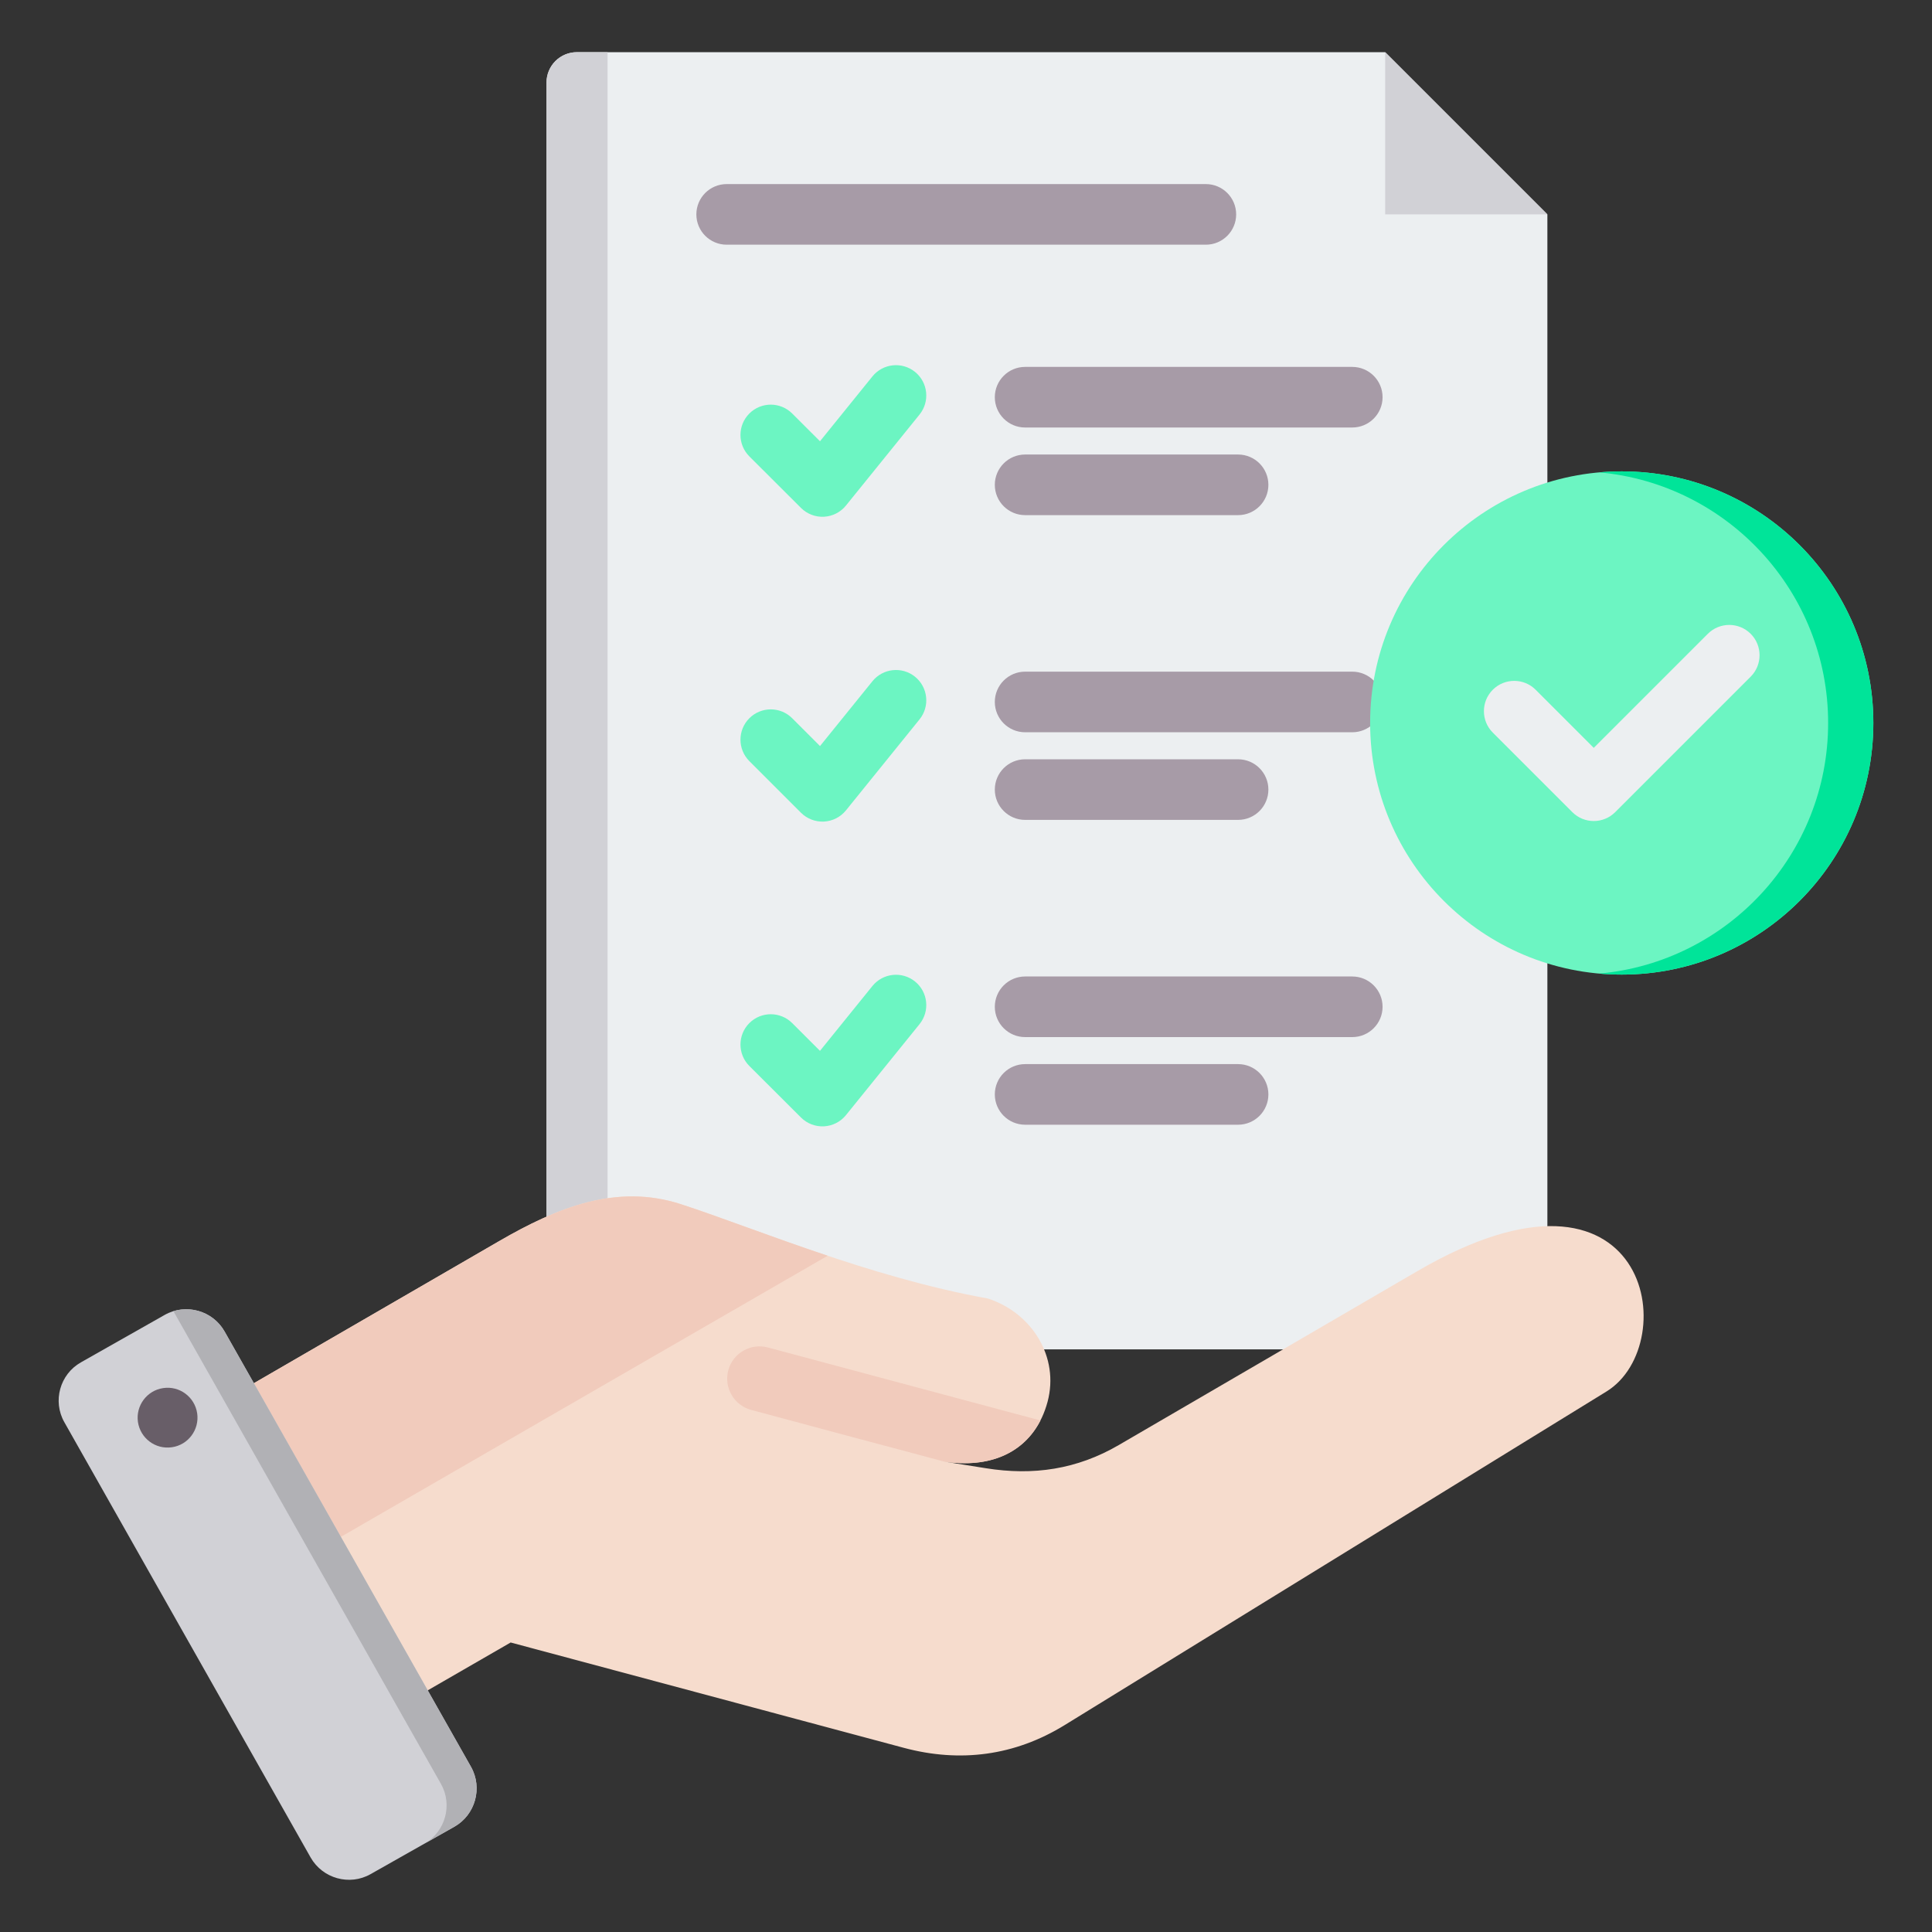 <svg xmlns="http://www.w3.org/2000/svg" clip-rule="evenodd" fill-rule="evenodd" stroke-linejoin="round" stroke-miterlimit="2" viewBox="0 0 510 510"><rect x="0" y="0" width="510" height="510" fill="#333333" stroke="none"/><g><g><path d="m144.268 21.777c0-2.121.843-4.156 2.343-5.657 1.501-1.5 3.535-2.343 5.657-2.343h213.385l42.817 42.817v291.603c0 4.418-3.581 8-8 8h-248.202c-4.418 0-8-3.582-8-8z" fill="#eceff1"></path><path d="m160.379 356.197h-8.111c-4.418 0-8-3.582-8-8v-326.42c0-2.121.843-4.156 2.343-5.657 1.501-1.5 3.535-2.343 5.657-2.343h8.111z" fill="#d1d1d6"></path><path d="m365.653 13.777v42.817h42.817z" fill="#d1d1d6"></path><path d="m197.813 120.478c-3.125-3.119-3.13-8.188-.011-11.313 3.119-3.126 8.188-3.131 11.314-.012l7.342 7.328 13.838-17.114c2.777-3.434 7.818-3.967 11.251-1.191 3.434 2.776 3.967 7.818 1.191 11.251l-19.424 24.021c-1.425 1.763-3.531 2.838-5.795 2.958-2.264.121-4.472-.724-6.077-2.326zm-.005 80.436c-3.122-3.123-3.122-8.192 0-11.314s8.191-3.122 11.313 0l7.342 7.342 13.833-17.107c2.777-3.434 7.818-3.967 11.251-1.191 3.434 2.776 3.967 7.818 1.191 11.251l-19.424 24.021c-1.426 1.764-3.534 2.839-5.799 2.959-2.265.119-4.474-.728-6.078-2.332zm.005 80.481c-3.125-3.119-3.13-8.189-.011-11.314s8.188-3.13 11.314-.011l7.342 7.327 13.838-17.114c2.777-3.433 7.818-3.967 11.251-1.19 3.434 2.776 3.967 7.817 1.191 11.25l-19.424 24.021c-1.425 1.763-3.531 2.838-5.795 2.959s-4.472-.725-6.077-2.326z" fill="#6cf5c2"></path><path d="m270.606 112.852c-4.415 0-8-3.585-8-8 0-4.416 3.585-8 8-8h86.359c4.415 0 8 3.584 8 8 0 4.415-3.585 8-8 8zm0 23.13c-4.415 0-8-3.584-8-8 0-4.415 3.585-8 8-8h56.217c4.416 0 8 3.585 8 8 0 4.416-3.584 8-8 8zm0 57.318c-4.415 0-8-3.584-8-8 0-4.415 3.585-8 8-8h86.359c4.415 0 8 3.585 8 8 0 4.416-3.585 8-8 8zm0 23.131c-4.415 0-8-3.585-8-8s3.585-8 8-8h56.217c4.416 0 8 3.585 8 8s-3.584 8-8 8zm0 57.337c-4.415 0-8-3.584-8-8 0-4.415 3.585-8 8-8h86.359c4.415 0 8 3.585 8 8 0 4.416-3.585 8-8 8zm0 23.131c-4.415 0-8-3.585-8-8s3.585-8 8-8h56.217c4.416 0 8 3.585 8 8s-3.584 8-8 8zm-78.785-232.305c-4.415 0-8-3.584-8-8 0-4.415 3.585-8 8-8h126.495c4.415 0 8 3.585 8 8 0 4.416-3.585 8-8 8z" fill="#a79ba7"></path></g><g><circle cx="428.098" cy="190.849" fill="#6cf5c2" r="66.419"></circle><path d="m422.131 124.695c1.966-.175 3.956-.265 5.967-.265 36.658 0 66.419 29.761 66.419 66.419 0 36.657-29.761 66.419-66.419 66.419-2.011 0-4.001-.09-5.967-.265 33.867-3.022 60.452-31.508 60.452-66.154 0-34.647-26.585-63.133-60.452-66.154z" fill="#00e499"></path><path d="m394.058 193.389c-3.122-3.122-3.122-8.191 0-11.313 3.122-3.123 8.192-3.123 11.314 0 0 0 15.343 15.342 15.343 15.342l30.11-30.109c3.122-3.123 8.191-3.123 11.313 0 3.122 3.122 3.122 8.191 0 11.313l-35.767 35.767c-3.124 3.124-8.189 3.124-11.313 0z" fill="#eceff1"></path></g><g><path d="m49.78 375.118 81.982-47.49c15.393-8.919 31.034-15.245 47.959-9.759 18.853 6.127 49.639 19.247 81.044 24.906 11.662 3.78 18.926 15.442 15.764 27.278-3.188 11.835-13.17 17.938-27.303 15.764l10.995 1.754c12.577 2.026 24.115.296 35.135-6.128l78.82-45.908c61.277-35.679 70.271 19.223 49.911 31.775l-143.062 88.085c-13.144 8.08-27.549 9.983-42.473 5.98l-103.751-27.797-38.446 22.188c-7.388 4.25-16.876 1.705-21.15-5.683l-31.084-53.815c-4.249-7.388-1.704-16.876 5.659-21.15z" fill="#f6dccd"></path><path d="m274.651 374.97c-4.374 8.573-13.417 12.7-25.425 10.847-16.975-4.497-33.974-9.093-50.949-13.639-4.546-1.236-7.239-5.906-6.029-10.452 1.211-4.546 5.906-7.24 10.452-6.029z" fill="#f1cbbc"></path><path d="m49.78 375.118 81.982-47.49c15.393-8.919 31.034-15.245 47.959-9.759 10.081 3.261 23.597 8.549 38.768 13.614l-158.826 91.717-15.542-26.932c-4.249-7.388-1.704-16.876 5.659-21.15z" fill="#f1cbbc"></path><path d="m59.292 351.497 65.033 114.894c3.138 5.559 1.161 12.675-4.373 15.813l-22.139 12.527c-5.535 3.138-12.651 1.161-15.814-4.398l-65.007-114.894c-3.163-5.559-1.186-12.675 4.373-15.813l22.114-12.527c5.559-3.138 12.675-1.162 15.813 4.398z" fill="#d1d1d6"></path><path d="m93.514 430.44 11.489 20.335 11.391 20.113c3.137 5.534 1.186 12.626-4.349 15.788l7.907-4.472c5.534-3.138 7.511-10.254 4.373-15.813l-11.415-20.187-22.93-40.522-22.954-40.546-7.734-13.639c-2.717-4.818-8.425-6.943-13.515-5.387l13.367 23.621 22.93 40.522 11.415 20.162z" fill="#b1b1b5"></path><path d="m43.084 366.421c-4.3.617-7.289 4.645-6.672 8.944.643 4.324 4.646 7.314 8.97 6.671 4.299-.617 7.289-4.62 6.671-8.944-.643-4.324-4.645-7.314-8.969-6.671z" fill="#685e68"></path></g></g></svg>